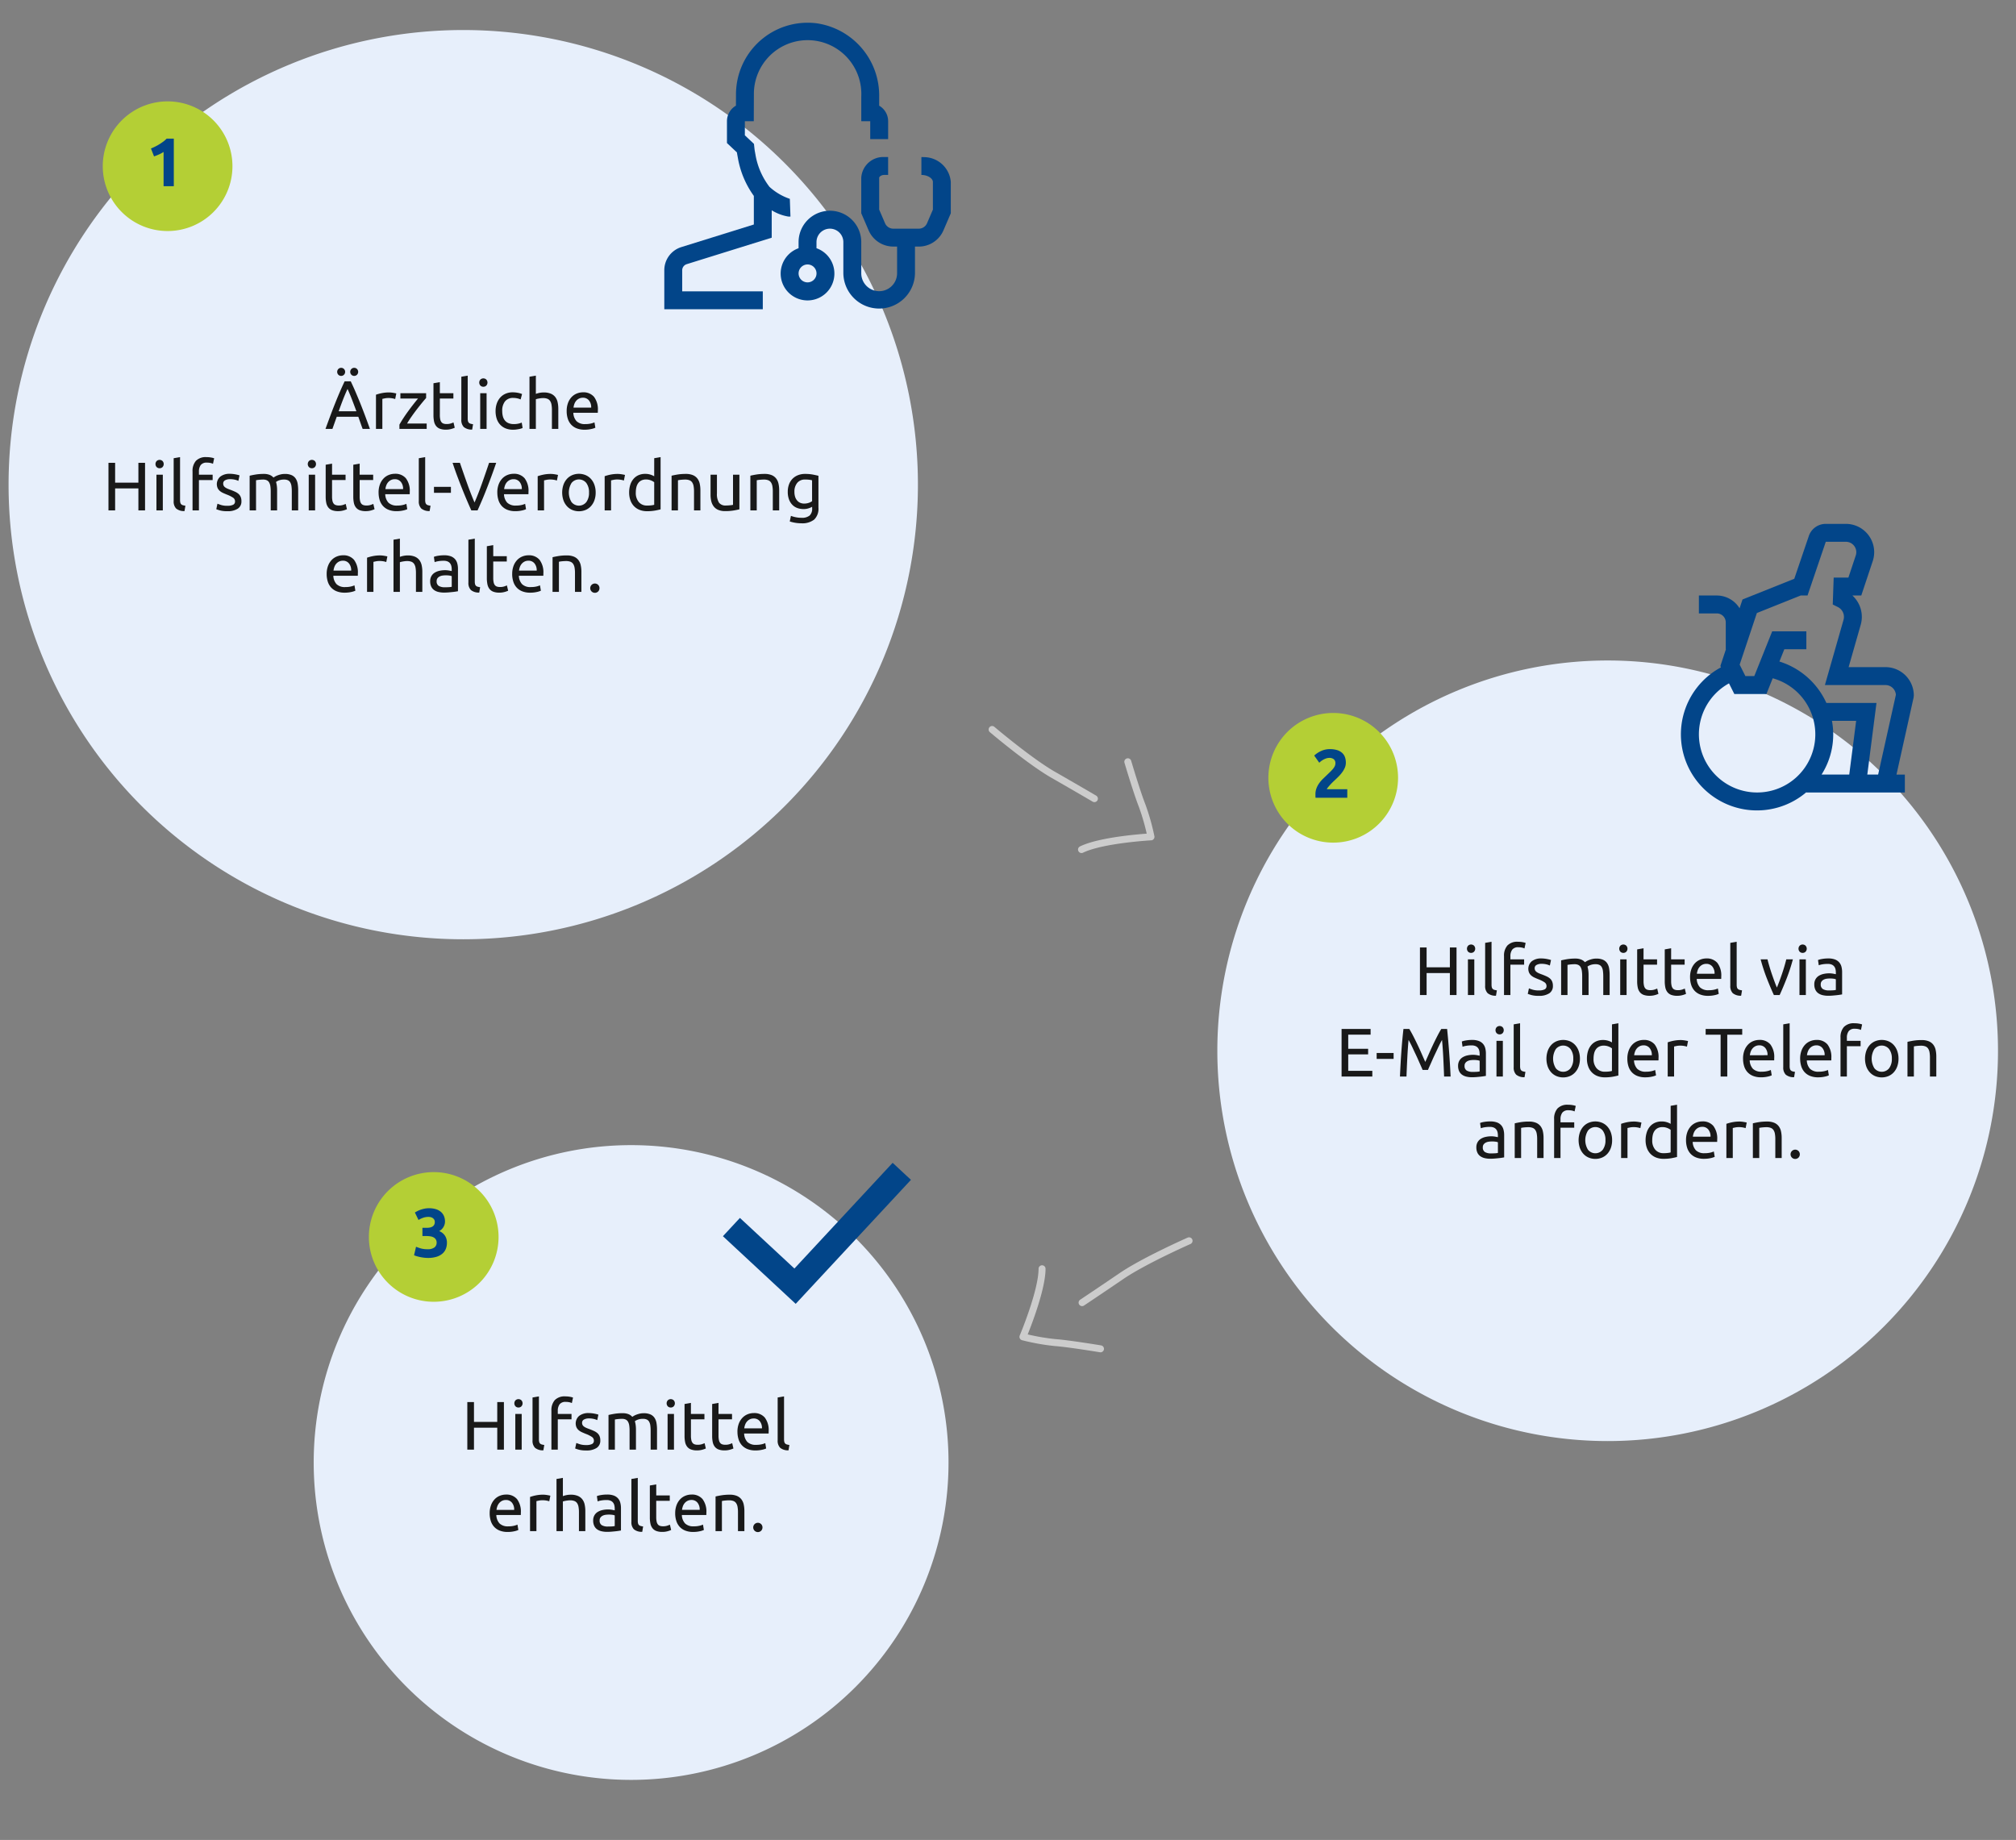 <svg id="Ebene_1" data-name="Ebene 1" xmlns="http://www.w3.org/2000/svg" width="470" height="429" viewBox="0 0 470 429">
  <rect x="0" y="0" width="470" height="429" fill="#808080" stroke="none"/>
  <defs>
    <style>
      .cls-1 {
        fill: #e7effb;
      }

      .cls-2 {
        fill: none;
        stroke: #ccc;
        stroke-linecap: round;
        stroke-linejoin: round;
        stroke-width: 1.626px;
      }

      .cls-3 {
        fill: #024589;
      }

      .cls-4 {
        fill: #191919;
      }

      .cls-5 {
        fill: #b4cf35;
      }
    </style>
  </defs>
  <g id="a">
    <path class="cls-1" d="M108,219.002a106,106,0,1,0-106-106,106,106,0,0,0,106,106"/>
    <path class="cls-1" d="M147.134,415a74,74,0,1,0-74-74,74,74,0,0,0,74,74h0"/>
    <path class="cls-1" d="M374.803,336a91,91,0,1,0-91-91,91,91,0,0,0,91,91h0"/>
    <path class="cls-2" d="M262.933,177.615s2.128,7.175,3.334,10.213a50.841,50.841,0,0,1,2.063,7.293s-11.383.626-16.191,2.961m-20.844-27.994s8.724,7.4,14.237,10.558,9.609,5.564,9.609,5.564"/>
    <path class="cls-2" d="M256.56,314.494s-7.37-1.221-10.625-1.463a51.275,51.275,0,0,1-7.449-1.333s4.439-10.522,4.454-15.87m34.271-6.52s-10.468,4.619-15.726,8.2-9.213,6.215-9.213,6.215"/>
    <path class="cls-3" d="M188.27,65.838a2.088,2.088,0,1,1,2.087-2.089v.002a2.087,2.087,0,0,1-2.087,2.087m27.139-29.2-.6-.021v4.174c1.536,0,2.682.857,2.682,1.624V48.87l-1.369,3.184a2.089,2.089,0,0,1-1.918,1.264h-5.948a2.091,2.091,0,0,1-1.919-1.262l-1.371-3.186V41.457c0-.238.463-.671,1.219-.671h.868V36.612h-.868a5.145,5.145,0,0,0-5.395,4.844v8.27l1.712,3.976a6.267,6.267,0,0,0,5.755,3.786h.885v6.228a4.176,4.176,0,0,1-8.352,0V56.442a7.307,7.307,0,0,0-14.614,0v1.435a6.264,6.264,0,1,0,4.176,0V56.448a3.131,3.131,0,1,1,6.262,0v7.274a8.351,8.351,0,0,0,16.7,0V57.494h.887a6.266,6.266,0,0,0,5.753-3.786l1.71-3.976V42.415a6.293,6.293,0,0,0-6.263-5.776"/>
    <path class="cls-3" d="M184.066,50.502h.218l-.148-4.171-.043.017a13.361,13.361,0,0,1-4.7-2.781,16.952,16.952,0,0,1-3.242-7.359l-.148-.827c-.068-.353-.107-.716-.146-1.071l-.083-.767-2.121-1.993V28.261h2.08l.026-6.265a12.524,12.524,0,1,1,25.047.009q0,.277-.012.554v5.7h2.087v4.178h4.176V28.259a4.174,4.174,0,0,0-2.089-3.614V22.558A17,17,0,0,0,190.35,5.427a16.7,16.7,0,0,0-18.636,14.499,17.346,17.346,0,0,0-.13,2.053l-.011,2.657a4.178,4.178,0,0,0-2.093,3.619V33.35l2.32,2.181c.028.2.06.4.1.6l.148.818a21.3,21.3,0,0,0,3.7,8.731v6.665l-16.887,5.262a5.648,5.648,0,0,0-3.989,5.42v9.074h22.963V67.925h-18.79v-4.9a1.5,1.5,0,0,1,1.056-1.433l19.813-6.173V49.028a10.764,10.764,0,0,0,3.908,1.472h.24"/>
    <path class="cls-3" d="M437.858,180.599h-2.524l2.14-16.7h-11.681a17.81,17.81,0,0,0-10.95-9.656l1.148-2.869h5.133V147.2h-7.961l-4.176,10.436h-2.076l-1.335-2.665,4.013-12.039,10.209-4.084h1.6l4.255-12.525h4.688a2.428,2.428,0,0,1,2.427,2.425,2.386,2.386,0,0,1-.126.767l-1.718,5.157h-3.43l-.216,6.273,1.2.6a2.55,2.55,0,0,1,1.311,2.982l-4.341,15.2h14.13a2.434,2.434,0,0,1,2.419,2.271Zm-6.734,0h-6.455a17.413,17.413,0,0,0,2.425-12.525h5.637Zm-21.481,4.176a13.564,13.564,0,0,1-6.554-25.442l1.241,2.479h7.486l1.466-3.666a13.562,13.562,0,0,1-3.638,26.629m36.532-22.625a6.608,6.608,0,0,0-6.6-6.6h-8.6l2.822-9.873a6.733,6.733,0,0,0-1.943-6.828h2.074l2.67-8.011a6.6,6.6,0,0,0-6.263-8.69h-4.688a4.16,4.16,0,0,0-3.983,2.929l-3.355,9.871-12.071,4.829-.683,2.05a6.249,6.249,0,0,0-5.309-2.978h-4.176v4.176h4.176a2.086,2.086,0,0,1,2.087,2.085v6.265h.041l-1.3,3.919.15.3a17.736,17.736,0,1,0,19.9,29.119v.064h22.963v-4.176h-1.952l3.989-17.956Z"/>
    <path class="cls-3" d="M185.504,304.006l-16.968-15.769,3.964-4.266,12.705,11.8,22.9-24.647,4.268,3.968Z"/>
    <path class="cls-4" d="M84.544,100q-.272-.72-.512-1.416t-.5-1.416H78.508L77.5,100H75.884q.64-1.76,1.2-3.256t1.1-2.84q.536-1.344,1.064-2.568t1.1-2.424h1.424q.576,1.2,1.1,2.424T83.944,93.9q.536,1.344,1.1,2.84T86.24,100Zm-1.456-4.112q-.512-1.392-1.016-2.7t-1.048-2.5q-.56,1.2-1.064,2.5t-1,2.7Zm-3.552-8.24a.916.916,0,0,1-.648-.264.966.966,0,0,1,0-1.36.927.927,0,0,1,1.296,0,.966.966,0,0,1,0,1.36A.916.916,0,0,1,79.536,87.648Zm3.04,0a.916.916,0,0,1-.648-.264.966.966,0,0,1,0-1.36.927.927,0,0,1,1.296,0,.966.966,0,0,1,0,1.36A.916.916,0,0,1,82.576,87.648ZM90.72,91.5q.192,0,.44.024t.488.064q.24.04.44.08a2.685,2.685,0,0,1,.3.072l-.256,1.3a4.986,4.986,0,0,0-.584-.152A5.119,5.119,0,0,0,90.5,92.8a3.901,3.901,0,0,0-.824.088q-.408.088-.536.12V100H87.652V92.032a10.115,10.115,0,0,1,1.312-.36A8.428,8.428,0,0,1,90.72,91.5Zm8.624,1.3q-.336.368-.888,1.04t-1.184,1.488q-.632.816-1.264,1.712T94.9,98.752h4.576V100H93.12v-.992q.384-.7.944-1.552t1.176-1.688q.616-.84,1.2-1.584t1.016-1.256H93.344V91.68h6Zm3.2-1.12H105.7v1.248h-3.156v3.84a4.615,4.615,0,0,0,.096,1.032,1.55,1.55,0,0,0,.288.64,1.036,1.036,0,0,0,.48.328,2.127,2.127,0,0,0,.672.1,3.161,3.161,0,0,0,1.08-.152q.408-.152.568-.216l.288,1.232a5.524,5.524,0,0,1-.784.28,4.458,4.458,0,0,1-1.28.168,3.88,3.88,0,0,1-1.4-.216,2.039,2.039,0,0,1-.888-.648,2.6,2.6,0,0,1-.472-1.064,7.014,7.014,0,0,1-.136-1.464V89.36l1.488-.256Zm7.536,8.48a2.854,2.854,0,0,1-1.952-.592,2.338,2.338,0,0,1-.576-1.744V87.84l1.488-.256v10a2.412,2.412,0,0,0,.064.608.834.834,0,0,0,.208.384.9.9,0,0,0,.384.216,3.961,3.961,0,0,0,.592.12Zm3.36-.16h-1.488V91.68h1.488Zm-.752-9.824a.955.955,0,0,1-.68-.264,1.045,1.045,0,0,1,0-1.424,1.008,1.008,0,0,1,1.36,0,1.045,1.045,0,0,1,0,1.424A.955.955,0,0,1,112.688,90.176Zm6.928,10.016a4.528,4.528,0,0,1-1.768-.32,3.557,3.557,0,0,1-1.28-.9,3.72,3.72,0,0,1-.776-1.368,5.674,5.674,0,0,1-.256-1.752,5.3,5.3,0,0,1,.28-1.76,4.156,4.156,0,0,1,.792-1.384,3.55,3.55,0,0,1,1.256-.908,4.062,4.062,0,0,1,1.656-.328,6.617,6.617,0,0,1,1.12.1,5.152,5.152,0,0,1,1.072.3l-.336,1.264a3.579,3.579,0,0,0-.776-.256,4.384,4.384,0,0,0-.936-.1,2.366,2.366,0,0,0-1.912.784,3.454,3.454,0,0,0-.664,2.288,4.7,4.7,0,0,0,.152,1.236,2.542,2.542,0,0,0,.48.96,2.141,2.141,0,0,0,.84.616,3.21,3.21,0,0,0,1.248.216,4.727,4.727,0,0,0,1.072-.112,3.92,3.92,0,0,0,.752-.24l.208,1.248a1.562,1.562,0,0,1-.368.152,5.156,5.156,0,0,1-.544.128q-.3.056-.648.1A5.754,5.754,0,0,1,119.616,100.192ZM123.44,100V87.84l1.488-.256V91.84a5.044,5.044,0,0,1,.888-.248,5.1,5.1,0,0,1,.936-.088,4.216,4.216,0,0,1,1.648.28,2.578,2.578,0,0,1,1.048.784A3.032,3.032,0,0,1,130,93.776a7.008,7.008,0,0,1,.16,1.552V100h-1.488V95.648a7.1,7.1,0,0,0-.1-1.312,2.218,2.218,0,0,0-.344-.88,1.361,1.361,0,0,0-.64-.488,2.812,2.812,0,0,0-.992-.152,4.001,4.001,0,0,0-.5.032q-.256.032-.488.072t-.416.088a2.471,2.471,0,0,0-.264.08V100Zm8.672-4.144a5.311,5.311,0,0,1,.32-1.928,4.028,4.028,0,0,1,.848-1.368,3.443,3.443,0,0,1,1.22-.816,3.8,3.8,0,0,1,1.4-.272,3.2,3.2,0,0,1,2.58,1.048,4.82,4.82,0,0,1,.9,3.192v.248a2.267,2.267,0,0,1-.016.28h-5.7a3.046,3.046,0,0,0,.752,1.968,2.753,2.753,0,0,0,2.048.672,5.457,5.457,0,0,0,1.32-.136,4.758,4.758,0,0,0,.808-.264l.208,1.248a4.424,4.424,0,0,1-.952.3,6.767,6.767,0,0,1-1.548.164,4.9,4.9,0,0,1-1.88-.328,3.507,3.507,0,0,1-1.3-.9,3.689,3.689,0,0,1-.76-1.368A5.786,5.786,0,0,1,132.112,95.856Zm5.712-.816a2.5,2.5,0,0,0-.5-1.656,1.735,1.735,0,0,0-1.432-.648,1.962,1.962,0,0,0-.9.2,2.132,2.132,0,0,0-.664.52,2.393,2.393,0,0,0-.424.736,3.631,3.631,0,0,0-.2.848ZM32.264,107.912h1.552V119H32.264v-5.12H26.84V119H25.288V107.912H26.84v4.624h5.424ZM37.96,119H36.472v-8.32H37.96Zm-.752-9.824a.955.955,0,0,1-.68-.264,1.045,1.045,0,0,1,0-1.424,1.008,1.008,0,0,1,1.36,0,1.045,1.045,0,0,1,0,1.424A.955.955,0,0,1,37.208,109.176Zm5.808,9.984a2.854,2.854,0,0,1-1.952-.592,2.338,2.338,0,0,1-.576-1.744V106.84l1.488-.256v10a2.412,2.412,0,0,0,.064.608.834.834,0,0,0,.208.384.9.9,0,0,0,.384.216,3.961,3.961,0,0,0,.592.12Zm5.12-12.576a5.739,5.739,0,0,1,1.128.1,4.034,4.034,0,0,1,.664.176l-.272,1.28a2.763,2.763,0,0,0-.544-.184,3.621,3.621,0,0,0-.864-.088,1.689,1.689,0,0,0-1.456.568,2.532,2.532,0,0,0-.416,1.528v.72h3.2v1.248h-3.2V119H44.888v-9.072a3.572,3.572,0,0,1,.784-2.472A3.156,3.156,0,0,1,48.136,106.584ZM53,117.928a2.929,2.929,0,0,0,1.352-.24.812.812,0,0,0,.44-.768,1.02,1.02,0,0,0-.432-.864,6.848,6.848,0,0,0-1.424-.72q-.48-.192-.92-.392a3.227,3.227,0,0,1-.76-.472,2.06,2.06,0,0,1-.512-.656,2.328,2.328,0,0,1,.624-2.696,3.482,3.482,0,0,1,2.224-.648,6.23,6.23,0,0,1,.7.04q.352.04.656.1t.536.12q.232.064.36.112l-.272,1.28a3.756,3.756,0,0,0-.752-.264,4.853,4.853,0,0,0-1.232-.136,2.275,2.275,0,0,0-1.088.248.822.822,0,0,0-.464.776,1.06,1.06,0,0,0,.1.48,1.108,1.108,0,0,0,.32.376,2.631,2.631,0,0,0,.536.312q.32.144.768.3.592.224,1.056.44a3.306,3.306,0,0,1,.792.5,1.932,1.932,0,0,1,.5.7,2.524,2.524,0,0,1,.176,1,1.984,1.984,0,0,1-.844,1.744,4.262,4.262,0,0,1-2.44.592,6.377,6.377,0,0,1-1.728-.184q-.624-.184-.848-.28l.272-1.28q.256.1.816.288A4.708,4.708,0,0,0,53,117.928Zm5.2-7.008q.512-.128,1.352-.272A11.62,11.62,0,0,1,61.5,110.5a3.658,3.658,0,0,1,1.344.216,2.359,2.359,0,0,1,.912.632q.112-.08.352-.224a3.876,3.876,0,0,1,.592-.28,6.219,6.219,0,0,1,.784-.24,3.957,3.957,0,0,1,.928-.1,3.769,3.769,0,0,1,1.568.28,2.251,2.251,0,0,1,.952.792,3.08,3.08,0,0,1,.464,1.216,9.159,9.159,0,0,1,.12,1.536V119H68.028v-4.352a9.522,9.522,0,0,0-.072-1.264,2.444,2.444,0,0,0-.272-.88,1.247,1.247,0,0,0-.544-.52,2.028,2.028,0,0,0-.888-.168,3.3,3.3,0,0,0-1.24.2,2.433,2.433,0,0,0-.664.36,5.493,5.493,0,0,1,.192.912,8.127,8.127,0,0,1,.064,1.04V119H63.116v-4.352a8.583,8.583,0,0,0-.08-1.264,2.551,2.551,0,0,0-.28-.88,1.247,1.247,0,0,0-.544-.52,1.985,1.985,0,0,0-.872-.168q-.224,0-.48.016t-.488.04q-.232.024-.424.056t-.256.048V119H58.2ZM73.464,119H71.976v-8.32h1.488Zm-.752-9.824a.955.955,0,0,1-.68-.264,1.045,1.045,0,0,1,0-1.424,1.008,1.008,0,0,1,1.36,0,1.045,1.045,0,0,1,0,1.424A.955.955,0,0,1,72.712,109.176Zm4.7,1.5h3.152v1.248H77.412v3.84a4.616,4.616,0,0,0,.1,1.032,1.55,1.55,0,0,0,.288.64,1.036,1.036,0,0,0,.48.328,2.127,2.127,0,0,0,.672.1,3.161,3.161,0,0,0,1.08-.152q.408-.152.568-.216l.288,1.232a5.525,5.525,0,0,1-.784.28,4.458,4.458,0,0,1-1.28.168,3.88,3.88,0,0,1-1.4-.216,2.039,2.039,0,0,1-.888-.648,2.6,2.6,0,0,1-.472-1.064,7.015,7.015,0,0,1-.136-1.464V108.36l1.488-.256Zm6.432,0H87v1.248H83.848v3.84a4.615,4.615,0,0,0,.1,1.032,1.55,1.55,0,0,0,.288.64,1.036,1.036,0,0,0,.48.328,2.127,2.127,0,0,0,.672.1,3.161,3.161,0,0,0,1.08-.152q.408-.152.568-.216l.288,1.232a5.526,5.526,0,0,1-.784.28,4.458,4.458,0,0,1-1.28.168,3.88,3.88,0,0,1-1.4-.216,2.039,2.039,0,0,1-.888-.648,2.6,2.6,0,0,1-.472-1.064,7.014,7.014,0,0,1-.136-1.464V108.36l1.488-.256Zm4.416,4.176a5.311,5.311,0,0,1,.32-1.928,4.028,4.028,0,0,1,.848-1.368,3.443,3.443,0,0,1,1.216-.816,3.8,3.8,0,0,1,1.408-.272,3.2,3.2,0,0,1,2.576,1.048,4.82,4.82,0,0,1,.9,3.192v.248a2.267,2.267,0,0,1-.016.28h-5.7a3.046,3.046,0,0,0,.752,1.968,2.753,2.753,0,0,0,2.048.672,5.457,5.457,0,0,0,1.32-.136,4.758,4.758,0,0,0,.808-.264l.208,1.248a4.424,4.424,0,0,1-.952.3,6.767,6.767,0,0,1-1.544.16,4.9,4.9,0,0,1-1.88-.328,3.507,3.507,0,0,1-1.3-.9,3.689,3.689,0,0,1-.76-1.368,5.786,5.786,0,0,1-.248-1.732Zm5.712-.816a2.5,2.5,0,0,0-.5-1.656,1.735,1.735,0,0,0-1.432-.648,1.962,1.962,0,0,0-.9.2,2.132,2.132,0,0,0-.664.52,2.393,2.393,0,0,0-.424.736,3.631,3.631,0,0,0-.2.848Zm6.192,5.12a2.854,2.854,0,0,1-1.952-.592,2.338,2.338,0,0,1-.576-1.744v-9.98l1.488-.256v10a2.412,2.412,0,0,0,.064.608.834.834,0,0,0,.208.384.9.9,0,0,0,.384.216,3.961,3.961,0,0,0,.592.12Zm1.008-5.648h3.952V114.9h-3.948Zm14.512-5.6q-.608,1.76-1.16,3.256t-1.08,2.84q-.524,1.348-1.044,2.572T111.336,119H109.88q-.544-1.2-1.064-2.424t-1.056-2.568q-.536-1.344-1.1-2.84t-1.148-3.256h1.712q.864,2.528,1.696,4.864t1.712,4.384q.88-2.032,1.712-4.376t1.68-4.872Zm.256,6.944a5.311,5.311,0,0,1,.32-1.928,4.028,4.028,0,0,1,.848-1.368,3.443,3.443,0,0,1,1.216-.816,3.8,3.8,0,0,1,1.408-.272,3.2,3.2,0,0,1,2.576,1.048,4.82,4.82,0,0,1,.9,3.192v.248a2.267,2.267,0,0,1-.016.28H117.5a3.046,3.046,0,0,0,.752,1.968,2.753,2.753,0,0,0,2.048.672,5.457,5.457,0,0,0,1.32-.136,4.758,4.758,0,0,0,.808-.264l.208,1.248a4.424,4.424,0,0,1-.952.3,6.767,6.767,0,0,1-1.544.16,4.9,4.9,0,0,1-1.88-.328,3.507,3.507,0,0,1-1.3-.9,3.688,3.688,0,0,1-.76-1.368,5.786,5.786,0,0,1-.256-1.732Zm5.712-.816a2.5,2.5,0,0,0-.5-1.656,1.735,1.735,0,0,0-1.432-.648,1.962,1.962,0,0,0-.9.2,2.132,2.132,0,0,0-.664.52,2.393,2.393,0,0,0-.424.736,3.631,3.631,0,0,0-.2.848Zm6.772-3.536q.192,0,.44.024t.488.064q.24.04.44.08a2.685,2.685,0,0,1,.3.072l-.256,1.3a4.986,4.986,0,0,0-.584-.152,5.119,5.119,0,0,0-1.052-.088,3.901,3.901,0,0,0-.824.088q-.408.088-.536.12V119h-1.488v-7.968a10.115,10.115,0,0,1,1.312-.36A8.428,8.428,0,0,1,128.424,110.5Zm10.448,4.34a5.263,5.263,0,0,1-.288,1.792,4.1,4.1,0,0,1-.808,1.376,3.554,3.554,0,0,1-1.24.888,4.1,4.1,0,0,1-3.136,0,3.554,3.554,0,0,1-1.24-.888,4.1,4.1,0,0,1-.808-1.376,5.694,5.694,0,0,1,0-3.576,4.084,4.084,0,0,1,.808-1.384,3.554,3.554,0,0,1,1.24-.888,4.1,4.1,0,0,1,3.136,0,3.554,3.554,0,0,1,1.24.888,4.084,4.084,0,0,1,.808,1.384A5.282,5.282,0,0,1,138.872,114.84Zm-1.552,0a3.58,3.58,0,0,0-.632-2.232,2.207,2.207,0,0,0-3.44,0,4.257,4.257,0,0,0,0,4.464,2.207,2.207,0,0,0,3.44,0A3.58,3.58,0,0,0,137.32,114.84Zm6.72-4.34q.192,0,.44.024t.488.064q.24.04.44.08a2.685,2.685,0,0,1,.3.072l-.256,1.3a4.987,4.987,0,0,0-.584-.152,5.118,5.118,0,0,0-1.048-.088,3.9,3.9,0,0,0-.824.088q-.408.088-.536.12V119h-1.492v-7.968a10.115,10.115,0,0,1,1.312-.36A8.428,8.428,0,0,1,144.04,110.5Zm8.48,1.936a3.063,3.063,0,0,0-.784-.432,2.948,2.948,0,0,0-1.12-.208,2.392,2.392,0,0,0-1.1.232,2.012,2.012,0,0,0-.744.64,2.7,2.7,0,0,0-.416.968,5.378,5.378,0,0,0-.128,1.2,3.225,3.225,0,0,0,.72,2.248,2.469,2.469,0,0,0,1.92.792,7.671,7.671,0,0,0,1.016-.056,4.816,4.816,0,0,0,.632-.12Zm0-5.6,1.488-.256v12.18q-.512.144-1.312.288a10.475,10.475,0,0,1-1.84.144,4.662,4.662,0,0,1-1.728-.3,3.7,3.7,0,0,1-1.312-.864,3.818,3.818,0,0,1-.84-1.368,5.251,5.251,0,0,1-.3-1.816,5.923,5.923,0,0,1,.248-1.76,3.946,3.946,0,0,1,.728-1.376,3.309,3.309,0,0,1,1.176-.9,3.772,3.772,0,0,1,1.592-.32,3.866,3.866,0,0,1,1.272.192,4.016,4.016,0,0,1,.824.368Zm4.048,4.08q.512-.128,1.36-.272a11.766,11.766,0,0,1,1.952-.144,4.216,4.216,0,0,1,1.648.28,2.578,2.578,0,0,1,1.048.784,3.032,3.032,0,0,1,.552,1.208,7.008,7.008,0,0,1,.16,1.552V119H161.8v-4.352a7.1,7.1,0,0,0-.1-1.312,2.218,2.218,0,0,0-.344-.88,1.361,1.361,0,0,0-.64-.488,2.812,2.812,0,0,0-.992-.152q-.24,0-.5.016t-.488.04q-.232.024-.416.056l-.264.048V119h-1.488Zm15.808,7.84q-.512.128-1.352.272a11.621,11.621,0,0,1-1.944.144,4.12,4.12,0,0,1-1.616-.28,2.609,2.609,0,0,1-1.056-.792,3.216,3.216,0,0,1-.576-1.208,6.3,6.3,0,0,1-.176-1.544V110.68h1.488v4.352a3.773,3.773,0,0,0,.48,2.176,1.87,1.87,0,0,0,1.616.656q.24,0,.5-.016t.48-.04q.224-.024.408-.048a1.2,1.2,0,0,0,.264-.056V110.68h1.488Zm2.56-7.84q.512-.128,1.36-.272a11.766,11.766,0,0,1,1.952-.144,4.216,4.216,0,0,1,1.648.28,2.578,2.578,0,0,1,1.048.784,3.032,3.032,0,0,1,.552,1.208,7.008,7.008,0,0,1,.16,1.552V119h-1.488v-4.352a7.099,7.099,0,0,0-.1-1.312,2.218,2.218,0,0,0-.344-.88,1.361,1.361,0,0,0-.64-.488,2.811,2.811,0,0,0-.992-.152q-.24,0-.5.016t-.488.04q-.232.024-.416.056l-.264.048V119h-1.488Zm14.4,7.248a3.975,3.975,0,0,1-.744.328,3.777,3.777,0,0,1-1.288.2,4.134,4.134,0,0,1-1.416-.24,3.074,3.074,0,0,1-1.16-.744,3.6,3.6,0,0,1-.784-1.256,5.011,5.011,0,0,1-.288-1.792,4.931,4.931,0,0,1,.272-1.672,3.711,3.711,0,0,1,.792-1.312,3.635,3.635,0,0,1,1.272-.864,4.389,4.389,0,0,1,1.7-.312,9.548,9.548,0,0,1,1.816.152q.776.152,1.3.28v7.428a3.511,3.511,0,0,1-.992,2.784,4.48,4.48,0,0,1-3.008.864,8.178,8.178,0,0,1-1.48-.128,8.456,8.456,0,0,1-1.208-.3l.272-1.3a6.931,6.931,0,0,0,1.1.312,6.567,6.567,0,0,0,1.352.136,2.816,2.816,0,0,0,1.912-.528,2.162,2.162,0,0,0,.584-1.68Zm-.016-6.176a4.9,4.9,0,0,0-.6-.12,7.238,7.238,0,0,0-1.016-.056,2.262,2.262,0,0,0-1.848.784,3.161,3.161,0,0,0-.648,2.08,3.655,3.655,0,0,0,.184,1.232,2.441,2.441,0,0,0,.5.848,1.941,1.941,0,0,0,.72.5,2.282,2.282,0,0,0,.84.16,3.373,3.373,0,0,0,1.088-.168,2.68,2.68,0,0,0,.784-.392ZM76.16,133.856a5.311,5.311,0,0,1,.32-1.928,4.028,4.028,0,0,1,.848-1.368,3.443,3.443,0,0,1,1.216-.816,3.8,3.8,0,0,1,1.408-.272,3.2,3.2,0,0,1,2.576,1.048,4.82,4.82,0,0,1,.9,3.192v.248a2.266,2.266,0,0,1-.016.28h-5.7a3.046,3.046,0,0,0,.752,1.968,2.753,2.753,0,0,0,2.048.672,5.457,5.457,0,0,0,1.32-.136,4.758,4.758,0,0,0,.808-.264l.208,1.248a4.424,4.424,0,0,1-.952.3,6.767,6.767,0,0,1-1.544.16,4.9,4.9,0,0,1-1.88-.328,3.507,3.507,0,0,1-1.3-.9,3.689,3.689,0,0,1-.76-1.368A5.786,5.786,0,0,1,76.16,133.856Zm5.712-.816a2.5,2.5,0,0,0-.5-1.656,1.735,1.735,0,0,0-1.432-.648,1.962,1.962,0,0,0-.9.2,2.132,2.132,0,0,0-.664.52,2.393,2.393,0,0,0-.424.736,3.631,3.631,0,0,0-.2.848Zm6.768-3.54q.192,0,.44.024t.488.064q.24.04.44.08a2.685,2.685,0,0,1,.3.072l-.256,1.3a4.986,4.986,0,0,0-.584-.152,5.118,5.118,0,0,0-1.048-.088,3.9,3.9,0,0,0-.824.088q-.408.088-.536.12V138H85.572v-7.968a10.115,10.115,0,0,1,1.312-.36A8.428,8.428,0,0,1,88.64,129.5Zm3.1,8.5V125.84l1.488-.256v4.256a5.044,5.044,0,0,1,.888-.248,5.1,5.1,0,0,1,.936-.088,4.216,4.216,0,0,1,1.648.28,2.578,2.578,0,0,1,1.048.784,3.032,3.032,0,0,1,.552,1.208,7.008,7.008,0,0,1,.16,1.552V138H96.972v-4.352a7.1,7.1,0,0,0-.1-1.312,2.218,2.218,0,0,0-.344-.88,1.361,1.361,0,0,0-.64-.488,2.812,2.812,0,0,0-.992-.152,3.999,3.999,0,0,0-.5.032q-.256.032-.488.072t-.416.088a2.471,2.471,0,0,0-.264.08V138Zm11.96-1.072q.528,0,.936-.024a4.084,4.084,0,0,0,.68-.088v-2.48a1.907,1.907,0,0,0-.52-.136,5.785,5.785,0,0,0-.872-.056,5.634,5.634,0,0,0-.712.048,2.194,2.194,0,0,0-.688.2,1.474,1.474,0,0,0-.52.416,1.092,1.092,0,0,0-.208.7,1.2,1.2,0,0,0,.504,1.108A2.665,2.665,0,0,0,103.7,136.928Zm-.128-7.456a4.312,4.312,0,0,1,1.508.228,2.45,2.45,0,0,1,.992.656,2.484,2.484,0,0,1,.536,1.008,4.867,4.867,0,0,1,.16,1.288v5.2l-.536.088q-.344.056-.776.1t-.936.088q-.5.04-1,.04a5.48,5.48,0,0,1-1.3-.144,2.9,2.9,0,0,1-1.02-.448,2.088,2.088,0,0,1-.672-.824,2.884,2.884,0,0,1-.24-1.232,2.371,2.371,0,0,1,.28-1.184,2.231,2.231,0,0,1,.76-.8,3.519,3.519,0,0,1,1.12-.448,6.107,6.107,0,0,1,1.344-.144q.224,0,.464.024t.456.064l.376.072q.16.032.224.048v-.416a3.346,3.346,0,0,0-.08-.728,1.665,1.665,0,0,0-.288-.64,1.458,1.458,0,0,0-.568-.448,2.227,2.227,0,0,0-.936-.168,7.03,7.03,0,0,0-1.288.1,4.501,4.501,0,0,0-.824.216l-.176-1.232a4.586,4.586,0,0,1,.96-.248,8.293,8.293,0,0,1,1.456-.116Zm8.16,8.688a2.854,2.854,0,0,1-1.952-.592,2.338,2.338,0,0,1-.58-1.744V125.84l1.488-.256v10a2.412,2.412,0,0,0,.064.608.834.834,0,0,0,.208.384.9.9,0,0,0,.384.216,3.963,3.963,0,0,0,.592.12Zm3.264-8.48h3.152v1.248h-3.156v3.84a4.615,4.615,0,0,0,.1,1.032,1.55,1.55,0,0,0,.288.64,1.036,1.036,0,0,0,.48.328,2.127,2.127,0,0,0,.672.1,3.161,3.161,0,0,0,1.08-.152q.408-.152.568-.216l.288,1.232a5.527,5.527,0,0,1-.784.28,4.458,4.458,0,0,1-1.28.168,3.88,3.88,0,0,1-1.404-.22,2.039,2.039,0,0,1-.888-.648,2.6,2.6,0,0,1-.472-1.064,7.014,7.014,0,0,1-.14-1.464V127.36l1.492-.26Zm4.416,4.176a5.311,5.311,0,0,1,.32-1.928,4.028,4.028,0,0,1,.848-1.368,3.443,3.443,0,0,1,1.216-.816,3.8,3.8,0,0,1,1.408-.272,3.2,3.2,0,0,1,2.576,1.048,4.82,4.82,0,0,1,.9,3.192v.248a2.267,2.267,0,0,1-.016.28h-5.7a3.046,3.046,0,0,0,.752,1.968,2.753,2.753,0,0,0,2.048.672,5.457,5.457,0,0,0,1.32-.136,4.758,4.758,0,0,0,.808-.264l.208,1.248a4.423,4.423,0,0,1-.952.3,6.767,6.767,0,0,1-1.544.16,4.9,4.9,0,0,1-1.88-.328,3.507,3.507,0,0,1-1.3-.9,3.689,3.689,0,0,1-.76-1.368,5.786,5.786,0,0,1-.256-1.736Zm5.712-.816a2.5,2.5,0,0,0-.5-1.656,1.735,1.735,0,0,0-1.432-.648,1.962,1.962,0,0,0-.9.2,2.132,2.132,0,0,0-.664.52,2.393,2.393,0,0,0-.424.736,3.631,3.631,0,0,0-.2.848Zm3.7-3.12q.512-.128,1.36-.272a11.767,11.767,0,0,1,1.952-.144,4.216,4.216,0,0,1,1.648.28,2.578,2.578,0,0,1,1.048.784,3.032,3.032,0,0,1,.552,1.208,7.008,7.008,0,0,1,.16,1.552V138h-1.496v-4.352a7.1,7.1,0,0,0-.1-1.312,2.218,2.218,0,0,0-.344-.88,1.361,1.361,0,0,0-.64-.488,2.812,2.812,0,0,0-.992-.152q-.24,0-.5.016t-.488.04q-.232.024-.416.056l-.264.048V138h-1.488Zm10.936,7.216a1.088,1.088,0,0,1-.288.752,1.085,1.085,0,1,1,0-1.5A1.088,1.088,0,0,1,139.76,137.136Z"/>
    <path class="cls-4" d="M338.016,220.912h1.552V232h-1.552v-5.12h-5.424V232H331.04V220.912h1.552v4.624h5.424ZM343.712,232h-1.488v-8.32h1.488Zm-.752-9.824a.955.955,0,0,1-.68-.264,1.045,1.045,0,0,1,0-1.424,1.008,1.008,0,0,1,1.36,0,1.045,1.045,0,0,1,0,1.424A.955.955,0,0,1,342.96,222.176Zm5.808,9.984a2.854,2.854,0,0,1-1.952-.592,2.338,2.338,0,0,1-.576-1.744V219.84l1.488-.256v10a2.412,2.412,0,0,0,.064.608.834.834,0,0,0,.208.384.9.9,0,0,0,.384.216,3.961,3.961,0,0,0,.592.12Zm5.12-12.576a5.739,5.739,0,0,1,1.128.1,4.034,4.034,0,0,1,.664.176l-.272,1.28a2.763,2.763,0,0,0-.544-.184,3.621,3.621,0,0,0-.864-.092,1.689,1.689,0,0,0-1.456.568,2.532,2.532,0,0,0-.416,1.528v.72h3.2v1.248h-3.2V232H350.64v-9.072a3.572,3.572,0,0,1,.784-2.472A3.156,3.156,0,0,1,353.888,219.584Zm4.864,11.344a2.929,2.929,0,0,0,1.352-.24.812.812,0,0,0,.44-.768,1.02,1.02,0,0,0-.432-.864,6.848,6.848,0,0,0-1.424-.72q-.48-.192-.92-.392a3.227,3.227,0,0,1-.76-.472,2.06,2.06,0,0,1-.512-.656,2.328,2.328,0,0,1,.624-2.696,3.482,3.482,0,0,1,2.224-.648,6.23,6.23,0,0,1,.7.04q.352.04.656.1t.536.12q.232.064.36.112l-.272,1.28a3.756,3.756,0,0,0-.752-.264,4.853,4.853,0,0,0-1.232-.136,2.275,2.275,0,0,0-1.088.248.822.822,0,0,0-.464.776,1.06,1.06,0,0,0,.1.48,1.108,1.108,0,0,0,.32.376,2.631,2.631,0,0,0,.536.312q.32.144.768.3.592.224,1.056.44a3.306,3.306,0,0,1,.792.5,1.932,1.932,0,0,1,.5.7,2.524,2.524,0,0,1,.176,1,1.984,1.984,0,0,1-.844,1.744,4.262,4.262,0,0,1-2.44.592,6.377,6.377,0,0,1-1.728-.184q-.624-.184-.848-.28l.272-1.28q.256.1.816.288A4.708,4.708,0,0,0,358.752,230.928Zm5.2-7.008q.512-.128,1.352-.272a11.62,11.62,0,0,1,1.944-.148,3.658,3.658,0,0,1,1.344.216,2.359,2.359,0,0,1,.912.632q.112-.08.352-.224a3.876,3.876,0,0,1,.592-.28,6.219,6.219,0,0,1,.784-.24,3.957,3.957,0,0,1,.928-.1,3.769,3.769,0,0,1,1.568.28,2.251,2.251,0,0,1,.952.792,3.08,3.08,0,0,1,.464,1.216,9.16,9.16,0,0,1,.12,1.536V232h-1.488v-4.352a9.523,9.523,0,0,0-.076-1.264,2.444,2.444,0,0,0-.272-.88,1.247,1.247,0,0,0-.544-.52,2.028,2.028,0,0,0-.884-.168,3.3,3.3,0,0,0-1.24.2,2.433,2.433,0,0,0-.664.36,5.493,5.493,0,0,1,.192.912,8.127,8.127,0,0,1,.064,1.04V232h-1.488v-4.352a8.583,8.583,0,0,0-.08-1.264,2.551,2.551,0,0,0-.28-.88,1.247,1.247,0,0,0-.544-.52,1.985,1.985,0,0,0-.872-.168q-.224,0-.48.016t-.488.04q-.232.024-.424.056t-.256.048V232h-1.488ZM379.216,232h-1.488v-8.32h1.488Zm-.752-9.824a.955.955,0,0,1-.68-.264,1.04,1.04,0,0,1-.004-1.424,1.008,1.008,0,0,1,1.36,0,1.045,1.045,0,0,1,0,1.424A.955.955,0,0,1,378.464,222.176Zm4.7,1.5h3.156v1.248h-3.152v3.84a4.615,4.615,0,0,0,.1,1.032,1.55,1.55,0,0,0,.288.64,1.036,1.036,0,0,0,.48.328,2.127,2.127,0,0,0,.672.1,3.161,3.161,0,0,0,1.08-.152q.408-.152.568-.216l.284,1.232a5.524,5.524,0,0,1-.784.28,4.458,4.458,0,0,1-1.28.168,3.88,3.88,0,0,1-1.4-.216,2.039,2.039,0,0,1-.888-.648,2.6,2.6,0,0,1-.472-1.064,7.014,7.014,0,0,1-.136-1.464V221.36l1.488-.26Zm6.432,0h3.152v1.248H389.6v3.84a4.615,4.615,0,0,0,.1,1.036,1.55,1.55,0,0,0,.288.64,1.036,1.036,0,0,0,.48.328,2.127,2.127,0,0,0,.672.1,3.161,3.161,0,0,0,1.08-.152q.408-.152.568-.216l.288,1.232a5.524,5.524,0,0,1-.784.28,4.458,4.458,0,0,1-1.28.168,3.88,3.88,0,0,1-1.4-.216,2.039,2.039,0,0,1-.892-.652,2.6,2.6,0,0,1-.472-1.064,7.014,7.014,0,0,1-.136-1.464V221.36l1.488-.26Zm4.416,4.176a5.311,5.311,0,0,1,.32-1.928,4.028,4.028,0,0,1,.848-1.368,3.443,3.443,0,0,1,1.22-.812,3.8,3.8,0,0,1,1.408-.272,3.2,3.2,0,0,1,2.576,1.048,4.82,4.82,0,0,1,.9,3.192v.248a2.267,2.267,0,0,1-.016.28h-5.7a3.046,3.046,0,0,0,.752,1.968,2.753,2.753,0,0,0,2.048.672,5.457,5.457,0,0,0,1.32-.136,4.759,4.759,0,0,0,.812-.264l.2,1.248a4.424,4.424,0,0,1-.952.3,6.767,6.767,0,0,1-1.544.16,4.9,4.9,0,0,1-1.88-.328,3.507,3.507,0,0,1-1.3-.9,3.689,3.689,0,0,1-.76-1.368,5.786,5.786,0,0,1-.248-1.736Zm5.712-.816a2.5,2.5,0,0,0-.5-1.656,1.735,1.735,0,0,0-1.432-.648,1.962,1.962,0,0,0-.9.2,2.132,2.132,0,0,0-.664.52,2.393,2.393,0,0,0-.424.736,3.631,3.631,0,0,0-.2.848Zm6.196,5.124a2.854,2.854,0,0,1-1.952-.592,2.338,2.338,0,0,1-.576-1.744V219.84l1.488-.256v10a2.412,2.412,0,0,0,.064.608.834.834,0,0,0,.208.384.9.9,0,0,0,.384.216,3.961,3.961,0,0,0,.592.12Zm12.064-8.48a41.945,41.945,0,0,1-1.464,4.48q-.84,2.14-1.62,3.84h-1.348q-.784-1.7-1.624-3.84a41.946,41.946,0,0,1-1.464-4.48h1.6q.192.784.456,1.672t.56,1.76q.3.872.6,1.688t.576,1.456q.272-.64.576-1.456t.6-1.688q.3-.872.56-1.76t.456-1.672Zm3.024,8.32H419.52v-8.32h1.488Zm-.752-9.824a.955.955,0,0,1-.68-.264,1.045,1.045,0,0,1,0-1.424,1.008,1.008,0,0,1,1.36,0,1.045,1.045,0,0,1,0,1.424A.955.955,0,0,1,420.256,222.176Zm6.128,8.752q.528,0,.936-.024a4.086,4.086,0,0,0,.68-.088v-2.48a1.907,1.907,0,0,0-.52-.136,5.783,5.783,0,0,0-.872-.056,5.634,5.634,0,0,0-.712.048,2.194,2.194,0,0,0-.688.2,1.474,1.474,0,0,0-.52.416,1.092,1.092,0,0,0-.208.7,1.2,1.2,0,0,0,.512,1.112A2.665,2.665,0,0,0,426.384,230.928Zm-.128-7.456a4.312,4.312,0,0,1,1.512.232,2.45,2.45,0,0,1,.992.656,2.484,2.484,0,0,1,.54,1.008,4.867,4.867,0,0,1,.16,1.288v5.2l-.536.088q-.344.056-.776.1t-.936.088q-.5.04-1,.04a5.48,5.48,0,0,1-1.3-.144,2.9,2.9,0,0,1-1.024-.456,2.088,2.088,0,0,1-.672-.824,2.884,2.884,0,0,1-.24-1.232,2.371,2.371,0,0,1,.28-1.184,2.231,2.231,0,0,1,.76-.8,3.519,3.519,0,0,1,1.12-.448,6.107,6.107,0,0,1,1.344-.144q.224,0,.464.024t.456.064l.376.072q.16.032.224.048v-.416a3.346,3.346,0,0,0-.08-.728,1.665,1.665,0,0,0-.288-.64,1.458,1.458,0,0,0-.568-.448,2.227,2.227,0,0,0-.936-.168,7.03,7.03,0,0,0-1.288.1,4.5,4.5,0,0,0-.824.216l-.176-1.224a4.585,4.585,0,0,1,.96-.248A8.292,8.292,0,0,1,426.256,223.472ZM312.768,251V239.912h6.768v1.328H314.32v3.3h4.64v1.3h-4.64v3.84h5.616V251Zm8.176-5.488H324.9V246.9h-3.952Zm10.72,3.952q-.16-.384-.424-.976t-.568-1.28q-.3-.688-.648-1.416t-.648-1.376q-.3-.648-.568-1.16t-.424-.784q-.176,1.888-.288,4.088T327.9,251h-1.52q.064-1.44.144-2.9t.184-2.88q.1-1.416.224-2.76t.264-2.544h1.36q.432.7.928,1.664t.992,2.008q.5,1.048.96,2.1t.848,1.912q.384-.864.848-1.912t.96-2.1q.5-1.048.992-2.008t.928-1.664h1.36q.544,5.36.816,11.088h-1.52q-.08-2.24-.192-4.44t-.288-4.088q-.16.272-.424.784t-.568,1.16q-.3.648-.648,1.376t-.648,1.416q-.3.688-.568,1.28t-.424.976Zm11.68.464q.528,0,.936-.024a4.085,4.085,0,0,0,.68-.088v-2.48a1.907,1.907,0,0,0-.52-.136,5.786,5.786,0,0,0-.872-.056,5.634,5.634,0,0,0-.712.048,2.194,2.194,0,0,0-.688.2,1.474,1.474,0,0,0-.52.416,1.092,1.092,0,0,0-.208.7,1.2,1.2,0,0,0,.512,1.112A2.665,2.665,0,0,0,343.344,249.928Zm-.128-7.456a4.312,4.312,0,0,1,1.512.232,2.45,2.45,0,0,1,.992.656,2.484,2.484,0,0,1,.536,1.008,4.867,4.867,0,0,1,.16,1.288v5.2l-.536.088q-.344.056-.776.1t-.936.088q-.5.04-1,.04a5.48,5.48,0,0,1-1.3-.144,2.9,2.9,0,0,1-1.024-.456,2.088,2.088,0,0,1-.672-.824,2.884,2.884,0,0,1-.24-1.232,2.371,2.371,0,0,1,.28-1.184,2.231,2.231,0,0,1,.76-.8,3.52,3.52,0,0,1,1.12-.448,6.107,6.107,0,0,1,1.344-.144q.224,0,.464.024t.456.064l.376.072q.16.032.224.048v-.416a3.346,3.346,0,0,0-.08-.728,1.665,1.665,0,0,0-.288-.64,1.458,1.458,0,0,0-.568-.448,2.227,2.227,0,0,0-.936-.168,7.03,7.03,0,0,0-1.288.1,4.501,4.501,0,0,0-.824.216l-.172-1.224a4.585,4.585,0,0,1,.96-.248A8.292,8.292,0,0,1,343.216,242.472ZM350.368,251H348.88v-8.32h1.488Zm-.752-9.824a.955.955,0,0,1-.68-.264,1.045,1.045,0,0,1,0-1.424,1.008,1.008,0,0,1,1.36,0,1.045,1.045,0,0,1,0,1.424A.955.955,0,0,1,349.616,241.176Zm5.808,9.984a2.854,2.854,0,0,1-1.952-.592,2.338,2.338,0,0,1-.576-1.744V238.84l1.488-.256v10a2.412,2.412,0,0,0,.064.608.834.834,0,0,0,.208.384.9.9,0,0,0,.384.216,3.961,3.961,0,0,0,.592.12Zm12.912-4.32a5.263,5.263,0,0,1-.288,1.792,4.1,4.1,0,0,1-.808,1.376,3.554,3.554,0,0,1-1.24.892,4.096,4.096,0,0,1-3.136,0,3.554,3.554,0,0,1-1.24-.888,4.1,4.1,0,0,1-.808-1.376,5.694,5.694,0,0,1,0-3.576,4.084,4.084,0,0,1,.808-1.384,3.554,3.554,0,0,1,1.24-.888,4.121,4.121,0,0,1,3.136-.004,3.554,3.554,0,0,1,1.24.888,4.084,4.084,0,0,1,.808,1.384A5.282,5.282,0,0,1,368.336,246.84Zm-1.552,0a3.58,3.58,0,0,0-.632-2.232,2.207,2.207,0,0,0-3.44,0,4.257,4.257,0,0,0,0,4.464,2.207,2.207,0,0,0,3.44,0A3.58,3.58,0,0,0,366.784,246.84Zm9.024-2.4a3.063,3.063,0,0,0-.784-.432,2.948,2.948,0,0,0-1.124-.208,2.392,2.392,0,0,0-1.1.232,2.012,2.012,0,0,0-.744.64,2.7,2.7,0,0,0-.416.968,5.377,5.377,0,0,0-.128,1.2,3.225,3.225,0,0,0,.72,2.248,2.469,2.469,0,0,0,1.92.792,7.672,7.672,0,0,0,1.016-.056,4.815,4.815,0,0,0,.632-.12Zm0-5.6,1.492-.256V250.76q-.512.144-1.312.288a10.475,10.475,0,0,1-1.84.144,4.662,4.662,0,0,1-1.728-.3,3.7,3.7,0,0,1-1.312-.864,3.818,3.818,0,0,1-.84-1.368,5.251,5.251,0,0,1-.3-1.816,5.922,5.922,0,0,1,.248-1.76,3.946,3.946,0,0,1,.728-1.376,3.309,3.309,0,0,1,1.176-.9,3.772,3.772,0,0,1,1.592-.32,3.866,3.866,0,0,1,1.272.192,4.016,4.016,0,0,1,.824.368Zm3.584,8.016a5.311,5.311,0,0,1,.32-1.928,4.028,4.028,0,0,1,.848-1.368,3.443,3.443,0,0,1,1.216-.816,3.8,3.8,0,0,1,1.408-.272,3.2,3.2,0,0,1,2.576,1.048,4.82,4.82,0,0,1,.9,3.192v.248a2.267,2.267,0,0,1-.016.28h-5.7a3.046,3.046,0,0,0,.756,1.968,2.753,2.753,0,0,0,2.048.672,5.457,5.457,0,0,0,1.32-.136,4.758,4.758,0,0,0,.808-.264l.208,1.248a4.424,4.424,0,0,1-.952.3,6.767,6.767,0,0,1-1.544.16,4.9,4.9,0,0,1-1.888-.324,3.507,3.507,0,0,1-1.3-.9,3.688,3.688,0,0,1-.76-1.368A5.786,5.786,0,0,1,379.392,246.856Zm5.708-.816a2.5,2.5,0,0,0-.5-1.656,1.735,1.735,0,0,0-1.432-.648,1.962,1.962,0,0,0-.9.2,2.132,2.132,0,0,0-.664.52,2.393,2.393,0,0,0-.424.736,3.631,3.631,0,0,0-.2.848Zm6.772-3.54q.192,0,.44.024t.488.064q.24.04.44.08a2.685,2.685,0,0,1,.3.072l-.256,1.3a4.986,4.986,0,0,0-.584-.152,5.119,5.119,0,0,0-1.052-.088,3.901,3.901,0,0,0-.824.088q-.408.088-.536.12V251H388.8v-7.968a10.115,10.115,0,0,1,1.312-.36A8.428,8.428,0,0,1,391.872,242.5Zm14.3-2.592v1.348h-3.484V251h-1.552v-9.744h-3.488v-1.344Zm.192,6.944a5.311,5.311,0,0,1,.32-1.928,4.028,4.028,0,0,1,.848-1.368,3.443,3.443,0,0,1,1.216-.816,3.8,3.8,0,0,1,1.408-.272,3.2,3.2,0,0,1,2.576,1.048,4.82,4.82,0,0,1,.9,3.192v.248a2.267,2.267,0,0,1-.016.28h-5.7a3.046,3.046,0,0,0,.752,1.968,2.753,2.753,0,0,0,2.048.672,5.457,5.457,0,0,0,1.32-.136,4.758,4.758,0,0,0,.808-.264l.208,1.248a4.424,4.424,0,0,1-.952.3,6.767,6.767,0,0,1-1.544.16,4.9,4.9,0,0,1-1.88-.328,3.507,3.507,0,0,1-1.3-.9,3.689,3.689,0,0,1-.76-1.368,5.786,5.786,0,0,1-.248-1.732Zm5.712-.816a2.5,2.5,0,0,0-.5-1.656,1.735,1.735,0,0,0-1.432-.648,1.962,1.962,0,0,0-.9.2,2.132,2.132,0,0,0-.664.52,2.393,2.393,0,0,0-.424.736,3.631,3.631,0,0,0-.2.848Zm6.192,5.12a2.854,2.854,0,0,1-1.952-.592,2.338,2.338,0,0,1-.576-1.744v-9.98l1.488-.256v10a2.412,2.412,0,0,0,.064.608.834.834,0,0,0,.208.384.9.9,0,0,0,.384.216,3.961,3.961,0,0,0,.592.12Zm1.408-4.3a5.311,5.311,0,0,1,.324-1.928,4.028,4.028,0,0,1,.848-1.368,3.443,3.443,0,0,1,1.216-.816,3.8,3.8,0,0,1,1.408-.272,3.2,3.2,0,0,1,2.576,1.048,4.82,4.82,0,0,1,.9,3.192v.248a2.263,2.263,0,0,1-.016.28h-5.7a3.046,3.046,0,0,0,.752,1.968,2.753,2.753,0,0,0,2.048.672,5.457,5.457,0,0,0,1.32-.136,4.758,4.758,0,0,0,.808-.264l.208,1.248a4.424,4.424,0,0,1-.952.3,6.767,6.767,0,0,1-1.544.16,4.9,4.9,0,0,1-1.88-.328,3.507,3.507,0,0,1-1.3-.9,3.688,3.688,0,0,1-.76-1.368,5.786,5.786,0,0,1-.252-1.736Zm5.712-.816a2.5,2.5,0,0,0-.5-1.656,1.735,1.735,0,0,0-1.432-.648,1.962,1.962,0,0,0-.9.2,2.132,2.132,0,0,0-.664.52,2.393,2.393,0,0,0-.424.736,3.631,3.631,0,0,0-.2.848Zm6.944-7.456a5.739,5.739,0,0,1,1.128.1,4.032,4.032,0,0,1,.664.176l-.272,1.28a2.763,2.763,0,0,0-.544-.184,3.621,3.621,0,0,0-.864-.088,1.689,1.689,0,0,0-1.456.568,2.532,2.532,0,0,0-.416,1.528v.72h3.2v1.248h-3.2V251h-1.484v-9.072a3.572,3.572,0,0,1,.784-2.472,3.156,3.156,0,0,1,2.464-.872Zm10.276,8.256a5.263,5.263,0,0,1-.288,1.792,4.1,4.1,0,0,1-.808,1.376,3.554,3.554,0,0,1-1.24.888,4.1,4.1,0,0,1-3.136,0,3.554,3.554,0,0,1-1.24-.888,4.1,4.1,0,0,1-.808-1.376,5.694,5.694,0,0,1,0-3.576,4.084,4.084,0,0,1,.808-1.384,3.554,3.554,0,0,1,1.24-.888,4.1,4.1,0,0,1,3.136,0,3.554,3.554,0,0,1,1.24.888,4.084,4.084,0,0,1,.808,1.384A5.282,5.282,0,0,1,442.608,246.84Zm-1.552,0a3.58,3.58,0,0,0-.632-2.232,2.207,2.207,0,0,0-3.44,0,4.257,4.257,0,0,0,0,4.464,2.207,2.207,0,0,0,3.44,0A3.58,3.58,0,0,0,441.056,246.84Zm3.644-3.92q.512-.128,1.36-.272a11.766,11.766,0,0,1,1.952-.144,4.216,4.216,0,0,1,1.648.28,2.578,2.578,0,0,1,1.048.784,3.032,3.032,0,0,1,.552,1.208,7.008,7.008,0,0,1,.16,1.552V251h-1.484v-4.352a7.101,7.101,0,0,0-.1-1.312,2.218,2.218,0,0,0-.344-.88,1.361,1.361,0,0,0-.64-.488,2.811,2.811,0,0,0-.992-.152q-.24,0-.5.016t-.488.04q-.232.024-.416.056l-.264.048V251H444.7Zm-97.1,26.008q.528,0,.936-.024a4.084,4.084,0,0,0,.68-.088v-2.48a1.907,1.907,0,0,0-.52-.136,5.785,5.785,0,0,0-.872-.056,5.634,5.634,0,0,0-.712.048,2.194,2.194,0,0,0-.688.2,1.474,1.474,0,0,0-.52.416,1.092,1.092,0,0,0-.208.7,1.2,1.2,0,0,0,.512,1.112A2.665,2.665,0,0,0,347.6,268.928Zm-.128-7.456a4.312,4.312,0,0,1,1.512.232,2.45,2.45,0,0,1,.992.656,2.484,2.484,0,0,1,.536,1.008,4.867,4.867,0,0,1,.16,1.288v5.2l-.536.088q-.344.056-.776.1t-.936.088q-.5.04-1,.04a5.48,5.48,0,0,1-1.3-.144,2.9,2.9,0,0,1-1.024-.456,2.088,2.088,0,0,1-.672-.824,2.884,2.884,0,0,1-.24-1.232,2.371,2.371,0,0,1,.28-1.184,2.231,2.231,0,0,1,.76-.8,3.519,3.519,0,0,1,1.12-.448,6.107,6.107,0,0,1,1.344-.144q.224,0,.464.024t.456.064l.376.072q.16.032.224.048v-.416a3.346,3.346,0,0,0-.08-.728,1.665,1.665,0,0,0-.288-.64,1.458,1.458,0,0,0-.568-.448,2.227,2.227,0,0,0-.936-.168,7.029,7.029,0,0,0-1.288.1,4.499,4.499,0,0,0-.824.216l-.176-1.232a4.585,4.585,0,0,1,.96-.248A8.291,8.291,0,0,1,347.472,261.472Zm5.664.448q.512-.128,1.36-.272a11.767,11.767,0,0,1,1.952-.144,4.216,4.216,0,0,1,1.648.28,2.578,2.578,0,0,1,1.048.784,3.032,3.032,0,0,1,.552,1.208,7.008,7.008,0,0,1,.16,1.552V270h-1.488v-4.352a7.1,7.1,0,0,0-.1-1.312,2.218,2.218,0,0,0-.344-.88,1.361,1.361,0,0,0-.64-.488,2.812,2.812,0,0,0-.992-.152q-.24,0-.5.016t-.488.04q-.232.024-.416.056l-.264.048V270h-1.488Zm12.432-4.336a5.739,5.739,0,0,1,1.128.1,4.034,4.034,0,0,1,.664.176l-.272,1.28a2.763,2.763,0,0,0-.544-.184,3.621,3.621,0,0,0-.864-.088,1.689,1.689,0,0,0-1.456.568,2.532,2.532,0,0,0-.416,1.528v.72h3.2v1.248h-3.2V270H362.32v-9.072a3.572,3.572,0,0,1,.784-2.472A3.156,3.156,0,0,1,365.568,257.584Zm10.272,8.256a5.263,5.263,0,0,1-.288,1.792,4.1,4.1,0,0,1-.808,1.376,3.554,3.554,0,0,1-1.244.892,4.096,4.096,0,0,1-3.136,0,3.554,3.554,0,0,1-1.24-.888,4.1,4.1,0,0,1-.808-1.376,5.694,5.694,0,0,1,0-3.576,4.084,4.084,0,0,1,.808-1.384,3.554,3.554,0,0,1,1.24-.888,4.096,4.096,0,0,1,3.136,0,3.554,3.554,0,0,1,1.24.888,4.084,4.084,0,0,1,.808,1.384A5.282,5.282,0,0,1,375.84,265.84Zm-1.552,0a3.58,3.58,0,0,0-.632-2.232,2.207,2.207,0,0,0-3.44,0,4.257,4.257,0,0,0,0,4.464,2.207,2.207,0,0,0,3.44,0A3.58,3.58,0,0,0,374.288,265.84Zm6.72-4.34q.192,0,.44.024t.488.064q.24.04.44.08a2.685,2.685,0,0,1,.3.072l-.256,1.3a4.986,4.986,0,0,0-.584-.152,5.119,5.119,0,0,0-1.052-.088,3.9,3.9,0,0,0-.824.088q-.408.088-.536.12V270h-1.488v-7.968a10.115,10.115,0,0,1,1.312-.36A8.428,8.428,0,0,1,381.008,261.5Zm8.48,1.936a3.063,3.063,0,0,0-.784-.432,2.948,2.948,0,0,0-1.12-.208,2.392,2.392,0,0,0-1.1.232,2.012,2.012,0,0,0-.744.64,2.7,2.7,0,0,0-.416.968,5.377,5.377,0,0,0-.128,1.2,3.225,3.225,0,0,0,.72,2.248,2.469,2.469,0,0,0,1.92.792,7.671,7.671,0,0,0,1.016-.056,4.813,4.813,0,0,0,.632-.12Zm0-5.6,1.488-.256v12.18q-.512.144-1.312.288a10.476,10.476,0,0,1-1.84.144,4.662,4.662,0,0,1-1.728-.3,3.7,3.7,0,0,1-1.312-.864,3.818,3.818,0,0,1-.84-1.368,5.251,5.251,0,0,1-.3-1.816,5.922,5.922,0,0,1,.256-1.764,3.946,3.946,0,0,1,.724-1.38,3.309,3.309,0,0,1,1.176-.9,3.772,3.772,0,0,1,1.592-.32,3.866,3.866,0,0,1,1.272.192,4.016,4.016,0,0,1,.824.368Zm3.584,8.016a5.311,5.311,0,0,1,.32-1.928,4.028,4.028,0,0,1,.848-1.368,3.443,3.443,0,0,1,1.216-.816,3.8,3.8,0,0,1,1.408-.272,3.2,3.2,0,0,1,2.576,1.052,4.82,4.82,0,0,1,.9,3.192v.248a2.266,2.266,0,0,1-.016.28h-5.7a3.046,3.046,0,0,0,.752,1.968,2.753,2.753,0,0,0,2.048.672,5.457,5.457,0,0,0,1.32-.136,4.758,4.758,0,0,0,.808-.264l.208,1.248a4.424,4.424,0,0,1-.952.3,6.767,6.767,0,0,1-1.544.16,4.9,4.9,0,0,1-1.88-.328,3.507,3.507,0,0,1-1.3-.9,3.689,3.689,0,0,1-.76-1.368,5.786,5.786,0,0,1-.252-1.736Zm5.712-.816a2.5,2.5,0,0,0-.5-1.656,1.735,1.735,0,0,0-1.432-.648,1.962,1.962,0,0,0-.9.2,2.132,2.132,0,0,0-.664.52,2.393,2.393,0,0,0-.424.736,3.631,3.631,0,0,0-.2.848Zm6.768-3.536q.192,0,.44.024t.488.064q.24.04.44.08a2.685,2.685,0,0,1,.3.072l-.256,1.3a4.986,4.986,0,0,0-.584-.152,5.118,5.118,0,0,0-1.048-.088,3.9,3.9,0,0,0-.824.088q-.408.088-.536.12V270H402.48v-7.968a10.115,10.115,0,0,1,1.312-.36A8.428,8.428,0,0,1,405.552,261.5Zm3.1.416q.512-.128,1.36-.272a11.766,11.766,0,0,1,1.952-.144,4.216,4.216,0,0,1,1.648.28,2.578,2.578,0,0,1,1.048.784,3.032,3.032,0,0,1,.552,1.208,7.008,7.008,0,0,1,.16,1.552V270h-1.484v-4.352a7.1,7.1,0,0,0-.1-1.312,2.218,2.218,0,0,0-.344-.88,1.361,1.361,0,0,0-.64-.488,2.812,2.812,0,0,0-.992-.152q-.24,0-.5.016t-.488.04q-.232.024-.416.056l-.264.048V270h-1.488Zm10.948,7.22a1.088,1.088,0,0,1-.288.752,1.085,1.085,0,1,1,0-1.5A1.088,1.088,0,0,1,419.6,269.136Z"/>
    <path class="cls-4" d="M115.928,326.912h1.552V338h-1.552v-5.12H110.5V338h-1.552V326.912H110.5v4.624h5.424ZM121.624,338h-1.488v-8.32h1.488Zm-.752-9.824a.955.955,0,0,1-.68-.264,1.045,1.045,0,0,1,0-1.424,1.008,1.008,0,0,1,1.36,0,1.045,1.045,0,0,1,0,1.424A.955.955,0,0,1,120.872,328.176Zm5.808,9.984a2.854,2.854,0,0,1-1.952-.592,2.338,2.338,0,0,1-.576-1.744V325.84l1.488-.256v10a2.412,2.412,0,0,0,.064.608.834.834,0,0,0,.208.384.9.9,0,0,0,.384.216,3.961,3.961,0,0,0,.592.12Zm5.12-12.576a5.739,5.739,0,0,1,1.128.1,4.034,4.034,0,0,1,.664.176l-.272,1.28a2.763,2.763,0,0,0-.544-.184,3.621,3.621,0,0,0-.864-.088,1.689,1.689,0,0,0-1.456.568,2.532,2.532,0,0,0-.416,1.524v.72h3.2v1.248h-3.2V338h-1.488v-9.072a3.572,3.572,0,0,1,.784-2.472A3.156,3.156,0,0,1,131.8,325.584Zm4.864,11.344a2.929,2.929,0,0,0,1.352-.24.812.812,0,0,0,.44-.768,1.02,1.02,0,0,0-.432-.864,6.848,6.848,0,0,0-1.424-.72q-.48-.192-.92-.392a3.227,3.227,0,0,1-.76-.472,2.06,2.06,0,0,1-.512-.656,2.328,2.328,0,0,1,.624-2.696,3.482,3.482,0,0,1,2.224-.648,6.23,6.23,0,0,1,.7.04q.352.04.656.1t.536.12q.232.064.36.112l-.268,1.276a3.756,3.756,0,0,0-.752-.264,4.853,4.853,0,0,0-1.232-.136,2.275,2.275,0,0,0-1.088.248.822.822,0,0,0-.464.776,1.06,1.06,0,0,0,.1.48,1.108,1.108,0,0,0,.32.376,2.631,2.631,0,0,0,.536.312q.32.144.768.3.592.224,1.056.44a3.306,3.306,0,0,1,.792.5,1.932,1.932,0,0,1,.5.7,2.524,2.524,0,0,1,.176,1,1.984,1.984,0,0,1-.852,1.748,4.262,4.262,0,0,1-2.44.592,6.377,6.377,0,0,1-1.724-.184q-.624-.184-.848-.28l.272-1.28q.256.1.816.288A4.708,4.708,0,0,0,136.664,336.928Zm5.2-7.008q.512-.128,1.352-.272a11.62,11.62,0,0,1,1.944-.148,3.658,3.658,0,0,1,1.34.22,2.359,2.359,0,0,1,.912.632q.112-.08.352-.224a3.876,3.876,0,0,1,.592-.28,6.219,6.219,0,0,1,.784-.24,3.957,3.957,0,0,1,.928-.1,3.769,3.769,0,0,1,1.568.28,2.251,2.251,0,0,1,.952.792,3.08,3.08,0,0,1,.464,1.216,9.16,9.16,0,0,1,.12,1.536V338h-1.484v-4.352a9.521,9.521,0,0,0-.072-1.264,2.444,2.444,0,0,0-.272-.88,1.247,1.247,0,0,0-.544-.52,2.028,2.028,0,0,0-.888-.168,3.3,3.3,0,0,0-1.24.2,2.433,2.433,0,0,0-.664.36,5.493,5.493,0,0,1,.192.912,8.129,8.129,0,0,1,.064,1.04V338h-1.488v-4.352a8.584,8.584,0,0,0-.076-1.264,2.551,2.551,0,0,0-.28-.88,1.247,1.247,0,0,0-.544-.52,1.985,1.985,0,0,0-.876-.168q-.224,0-.48.016t-.488.04q-.232.024-.424.056t-.256.048V338h-1.488ZM157.128,338H155.64v-8.32h1.488Zm-.752-9.824a.955.955,0,0,1-.68-.264,1.045,1.045,0,0,1,0-1.424,1.008,1.008,0,0,1,1.36,0,1.045,1.045,0,0,1,0,1.424A.955.955,0,0,1,156.376,328.176Zm4.7,1.5h3.152v1.248H161.08v3.84a4.615,4.615,0,0,0,.1,1.032,1.55,1.55,0,0,0,.288.64,1.036,1.036,0,0,0,.48.328,2.127,2.127,0,0,0,.672.1,3.161,3.161,0,0,0,1.08-.152q.408-.152.568-.216l.288,1.232a5.524,5.524,0,0,1-.784.28,4.458,4.458,0,0,1-1.28.168,3.88,3.88,0,0,1-1.4-.216,2.039,2.039,0,0,1-.892-.648,2.6,2.6,0,0,1-.472-1.064,7.014,7.014,0,0,1-.136-1.464V327.36l1.488-.26Zm6.432,0h3.152v1.248h-3.148v3.84a4.615,4.615,0,0,0,.1,1.032,1.55,1.55,0,0,0,.288.64,1.036,1.036,0,0,0,.48.328,2.127,2.127,0,0,0,.672.1,3.161,3.161,0,0,0,1.08-.152q.408-.152.568-.216l.288,1.232a5.524,5.524,0,0,1-.784.28,4.458,4.458,0,0,1-1.28.168,3.88,3.88,0,0,1-1.4-.216,2.039,2.039,0,0,1-.888-.648,2.6,2.6,0,0,1-.472-1.064,7.014,7.014,0,0,1-.136-1.464V327.36l1.488-.256Zm4.416,4.176a5.311,5.311,0,0,1,.32-1.928,4.028,4.028,0,0,1,.856-1.364,3.443,3.443,0,0,1,1.216-.816,3.8,3.8,0,0,1,1.408-.272,3.2,3.2,0,0,1,2.576,1.048,4.82,4.82,0,0,1,.9,3.192v.248a2.265,2.265,0,0,1-.016.28h-5.7a3.046,3.046,0,0,0,.752,1.968,2.753,2.753,0,0,0,2.048.672,5.457,5.457,0,0,0,1.32-.136,4.758,4.758,0,0,0,.808-.264l.208,1.248a4.424,4.424,0,0,1-.952.3,6.767,6.767,0,0,1-1.544.16,4.9,4.9,0,0,1-1.88-.328,3.507,3.507,0,0,1-1.3-.9,3.689,3.689,0,0,1-.76-1.368,5.786,5.786,0,0,1-.256-1.736Zm5.716-.812a2.5,2.5,0,0,0-.5-1.656,1.735,1.735,0,0,0-1.44-.648,1.962,1.962,0,0,0-.9.2,2.132,2.132,0,0,0-.664.52,2.393,2.393,0,0,0-.424.736,3.631,3.631,0,0,0-.2.848Zm6.192,5.12a2.854,2.854,0,0,1-1.952-.592,2.338,2.338,0,0,1-.58-1.744V325.84l1.488-.256v10a2.411,2.411,0,0,0,.064.608.834.834,0,0,0,.208.384.9.9,0,0,0,.384.216,3.961,3.961,0,0,0,.592.12Zm-69.672,14.7a5.311,5.311,0,0,1,.32-1.928,4.028,4.028,0,0,1,.848-1.368,3.443,3.443,0,0,1,1.216-.816,3.8,3.8,0,0,1,1.408-.272,3.2,3.2,0,0,1,2.576,1.048,4.82,4.82,0,0,1,.9,3.192v.248a2.265,2.265,0,0,1-.016.28h-5.7a3.046,3.046,0,0,0,.752,1.968,2.753,2.753,0,0,0,2.048.672,5.457,5.457,0,0,0,1.32-.136,4.758,4.758,0,0,0,.808-.264l.208,1.248a4.424,4.424,0,0,1-.952.3,6.767,6.767,0,0,1-1.544.16,4.9,4.9,0,0,1-1.88-.328,3.507,3.507,0,0,1-1.3-.9,3.689,3.689,0,0,1-.76-1.368,5.786,5.786,0,0,1-.252-1.74Zm5.712-.816a2.5,2.5,0,0,0-.5-1.656,1.735,1.735,0,0,0-1.432-.648,1.962,1.962,0,0,0-.9.2,2.132,2.132,0,0,0-.664.52,2.393,2.393,0,0,0-.424.736,3.631,3.631,0,0,0-.2.848Zm6.768-3.544q.192,0,.44.024t.488.064q.24.04.44.08a2.685,2.685,0,0,1,.3.072l-.256,1.3a4.986,4.986,0,0,0-.584-.152,5.118,5.118,0,0,0-1.048-.088,3.901,3.901,0,0,0-.824.088q-.408.088-.536.12V357h-1.488v-7.968a10.115,10.115,0,0,1,1.312-.36A8.428,8.428,0,0,1,126.64,348.5Zm3.1,8.5V344.84l1.488-.256v4.256a5.044,5.044,0,0,1,.888-.248,5.1,5.1,0,0,1,.936-.088,4.216,4.216,0,0,1,1.648.28,2.578,2.578,0,0,1,1.048.784,3.032,3.032,0,0,1,.552,1.208,7.008,7.008,0,0,1,.16,1.552V357h-1.488v-4.352a7.1,7.1,0,0,0-.1-1.312,2.218,2.218,0,0,0-.344-.88,1.361,1.361,0,0,0-.64-.488,2.812,2.812,0,0,0-.992-.152,3.999,3.999,0,0,0-.5.032q-.256.032-.488.072t-.416.088a2.471,2.471,0,0,0-.264.08V357Zm11.96-1.072q.528,0,.936-.024a4.086,4.086,0,0,0,.68-.088v-2.48a1.907,1.907,0,0,0-.52-.136,5.783,5.783,0,0,0-.872-.056,5.634,5.634,0,0,0-.712.048,2.194,2.194,0,0,0-.688.2,1.474,1.474,0,0,0-.52.416,1.092,1.092,0,0,0-.208.7,1.2,1.2,0,0,0,.504,1.108A2.665,2.665,0,0,0,141.7,355.928Zm-.128-7.456a4.312,4.312,0,0,1,1.508.228,2.45,2.45,0,0,1,.992.656,2.484,2.484,0,0,1,.536,1.008,4.867,4.867,0,0,1,.16,1.288v5.2l-.536.088q-.344.056-.776.1t-.936.088q-.5.04-1,.04a5.48,5.48,0,0,1-1.3-.144,2.9,2.9,0,0,1-1.02-.448,2.088,2.088,0,0,1-.672-.824,2.884,2.884,0,0,1-.24-1.232,2.371,2.371,0,0,1,.28-1.184,2.231,2.231,0,0,1,.76-.8,3.52,3.52,0,0,1,1.12-.448,6.107,6.107,0,0,1,1.344-.144q.224,0,.464.024t.456.064l.376.072q.16.032.224.048v-.416a3.346,3.346,0,0,0-.08-.728,1.665,1.665,0,0,0-.288-.64,1.458,1.458,0,0,0-.568-.448,2.227,2.227,0,0,0-.936-.168,7.03,7.03,0,0,0-1.288.1,4.5,4.5,0,0,0-.824.216l-.176-1.232a4.585,4.585,0,0,1,.96-.248,8.292,8.292,0,0,1,1.456-.116Zm8.16,8.688a2.854,2.854,0,0,1-1.952-.592,2.338,2.338,0,0,1-.58-1.744V344.84l1.488-.256v10a2.412,2.412,0,0,0,.064.608.834.834,0,0,0,.208.384.9.9,0,0,0,.384.216,3.961,3.961,0,0,0,.592.12Zm3.264-8.48h3.152v1.248h-3.156v3.84a4.615,4.615,0,0,0,.1,1.032,1.55,1.55,0,0,0,.288.64,1.036,1.036,0,0,0,.48.328,2.127,2.127,0,0,0,.672.1,3.161,3.161,0,0,0,1.08-.152q.408-.152.568-.216l.288,1.232a5.524,5.524,0,0,1-.784.28,4.458,4.458,0,0,1-1.28.168,3.88,3.88,0,0,1-1.404-.22,2.039,2.039,0,0,1-.888-.648,2.6,2.6,0,0,1-.472-1.064,7.014,7.014,0,0,1-.14-1.464V346.36l1.492-.26Zm4.416,4.176a5.311,5.311,0,0,1,.32-1.928,4.028,4.028,0,0,1,.848-1.368,3.443,3.443,0,0,1,1.216-.816,3.8,3.8,0,0,1,1.408-.272,3.2,3.2,0,0,1,2.576,1.048,4.82,4.82,0,0,1,.9,3.192v.248a2.266,2.266,0,0,1-.016.28h-5.7a3.046,3.046,0,0,0,.752,1.968,2.753,2.753,0,0,0,2.048.672,5.457,5.457,0,0,0,1.32-.136,4.758,4.758,0,0,0,.808-.264l.208,1.248a4.423,4.423,0,0,1-.952.3,6.767,6.767,0,0,1-1.544.16,4.9,4.9,0,0,1-1.88-.328,3.507,3.507,0,0,1-1.3-.9,3.688,3.688,0,0,1-.76-1.368,5.786,5.786,0,0,1-.256-1.736Zm5.712-.816a2.5,2.5,0,0,0-.5-1.656,1.735,1.735,0,0,0-1.432-.648,1.962,1.962,0,0,0-.9.2,2.132,2.132,0,0,0-.664.52,2.393,2.393,0,0,0-.424.736,3.631,3.631,0,0,0-.2.848Zm3.7-3.12q.512-.128,1.36-.272a11.766,11.766,0,0,1,1.952-.144,4.216,4.216,0,0,1,1.648.28,2.578,2.578,0,0,1,1.048.784,3.032,3.032,0,0,1,.552,1.208,7.008,7.008,0,0,1,.16,1.552V357h-1.496v-4.352a7.1,7.1,0,0,0-.1-1.312,2.218,2.218,0,0,0-.344-.88,1.361,1.361,0,0,0-.64-.488,2.812,2.812,0,0,0-.992-.152q-.24,0-.5.016t-.488.04q-.232.024-.416.056l-.264.048V357h-1.488Zm10.936,7.216a1.088,1.088,0,0,1-.288.752,1.085,1.085,0,1,1,0-1.5A1.088,1.088,0,0,1,177.76,356.136Z"/>
    <g>
      <path class="cls-5" d="M39.074,53.868A15.116,15.116,0,1,0,23.959,38.751v.002A15.115,15.115,0,0,0,39.074,53.868"/>
      <path class="cls-3" d="M35.193,34.626q.464-.192.968-.44t.984-.544q.48-.3.92-.624a6.315,6.315,0,0,0,.792-.7h1.664V43.41H38.137V35.426a7.259,7.259,0,0,1-1.072.584q-.592.264-1.152.456Z"/>
    </g>
    <g>
      <path class="cls-5" d="M310.818,196.468a15.116,15.116,0,1,0-15.115-15.117v.002a15.115,15.115,0,0,0,15.115,15.115"/>
      <path class="cls-3" d="M313.763,177.834a2.935,2.935,0,0,1-.236,1.168,5.393,5.393,0,0,1-.624,1.08,8.849,8.849,0,0,1-.864,1q-.48.48-.944.912-.24.224-.52.5t-.536.568q-.256.288-.456.536a1.33,1.33,0,0,0-.256.412h4.772v2h-7.392a2.578,2.578,0,0,1-.032-.448v-.384a3.866,3.866,0,0,1,.252-1.408,5.264,5.264,0,0,1,.648-1.192,7.5,7.5,0,0,1,.9-1.032l1-.96q.384-.368.72-.7a7.934,7.934,0,0,0,.592-.64,2.92,2.92,0,0,0,.4-.624,1.5,1.5,0,0,0,.14-.628,1.14,1.14,0,0,0-.4-.992,1.654,1.654,0,0,0-.988-.292,2.358,2.358,0,0,0-.812.14,4.09,4.09,0,0,0-.688.32,4.237,4.237,0,0,0-.536.368,4.165,4.165,0,0,0-.336.3l-1.18-1.668a6.038,6.038,0,0,1,1.64-1.08,4.809,4.809,0,0,1,2.008-.424,5.573,5.573,0,0,1,1.68.224,3.141,3.141,0,0,1,1.16.632,2.451,2.451,0,0,1,.672.988A3.786,3.786,0,0,1,313.763,177.834Z"/>
    </g>
    <g>
      <path class="cls-5" d="M101.115,303.523A15.116,15.116,0,1,0,86,288.406v.002a15.115,15.115,0,0,0,15.115,15.115"/>
      <path class="cls-3" d="M99.763,293.301a7.882,7.882,0,0,1-.912-.056q-.48-.056-.928-.152t-.816-.208a4.697,4.697,0,0,1-.576-.208l.464-1.984q.416.176,1.064.376a5.527,5.527,0,0,0,1.608.2,2.551,2.551,0,0,0,1.616-.416,1.368,1.368,0,0,0,.512-1.12,1.354,1.354,0,0,0-.18-.728,1.406,1.406,0,0,0-.5-.48,2.239,2.239,0,0,0-.76-.256,5.802,5.802,0,0,0-.94-.072h-.932v-1.92h1.056a3.542,3.542,0,0,0,.68-.064,1.815,1.815,0,0,0,.584-.216,1.131,1.131,0,0,0,.412-.416,1.315,1.315,0,0,0,.152-.664,1.046,1.046,0,0,0-.128-.528,1.149,1.149,0,0,0-.328-.368,1.43,1.43,0,0,0-.464-.216,2.028,2.028,0,0,0-.536-.072,3.766,3.766,0,0,0-1.276.208,5.311,5.311,0,0,0-1.064.512l-.848-1.744q.256-.16.6-.336a5.923,5.923,0,0,1,.76-.32,6.948,6.948,0,0,1,.888-.24,5.011,5.011,0,0,1,1-.1,5.47,5.47,0,0,1,1.688.232,3.172,3.172,0,0,1,1.176.656,2.644,2.644,0,0,1,.688.992,3.351,3.351,0,0,1,.224,1.24,2.553,2.553,0,0,1-1.36,2.208,2.874,2.874,0,0,1,1.336,1.052,2.908,2.908,0,0,1,.472,1.668,3.82,3.82,0,0,1-.256,1.42,2.855,2.855,0,0,1-.8,1.12,3.838,3.838,0,0,1-1.384.736A6.677,6.677,0,0,1,99.763,293.301Z"/>
    </g>
  </g>
</svg>
